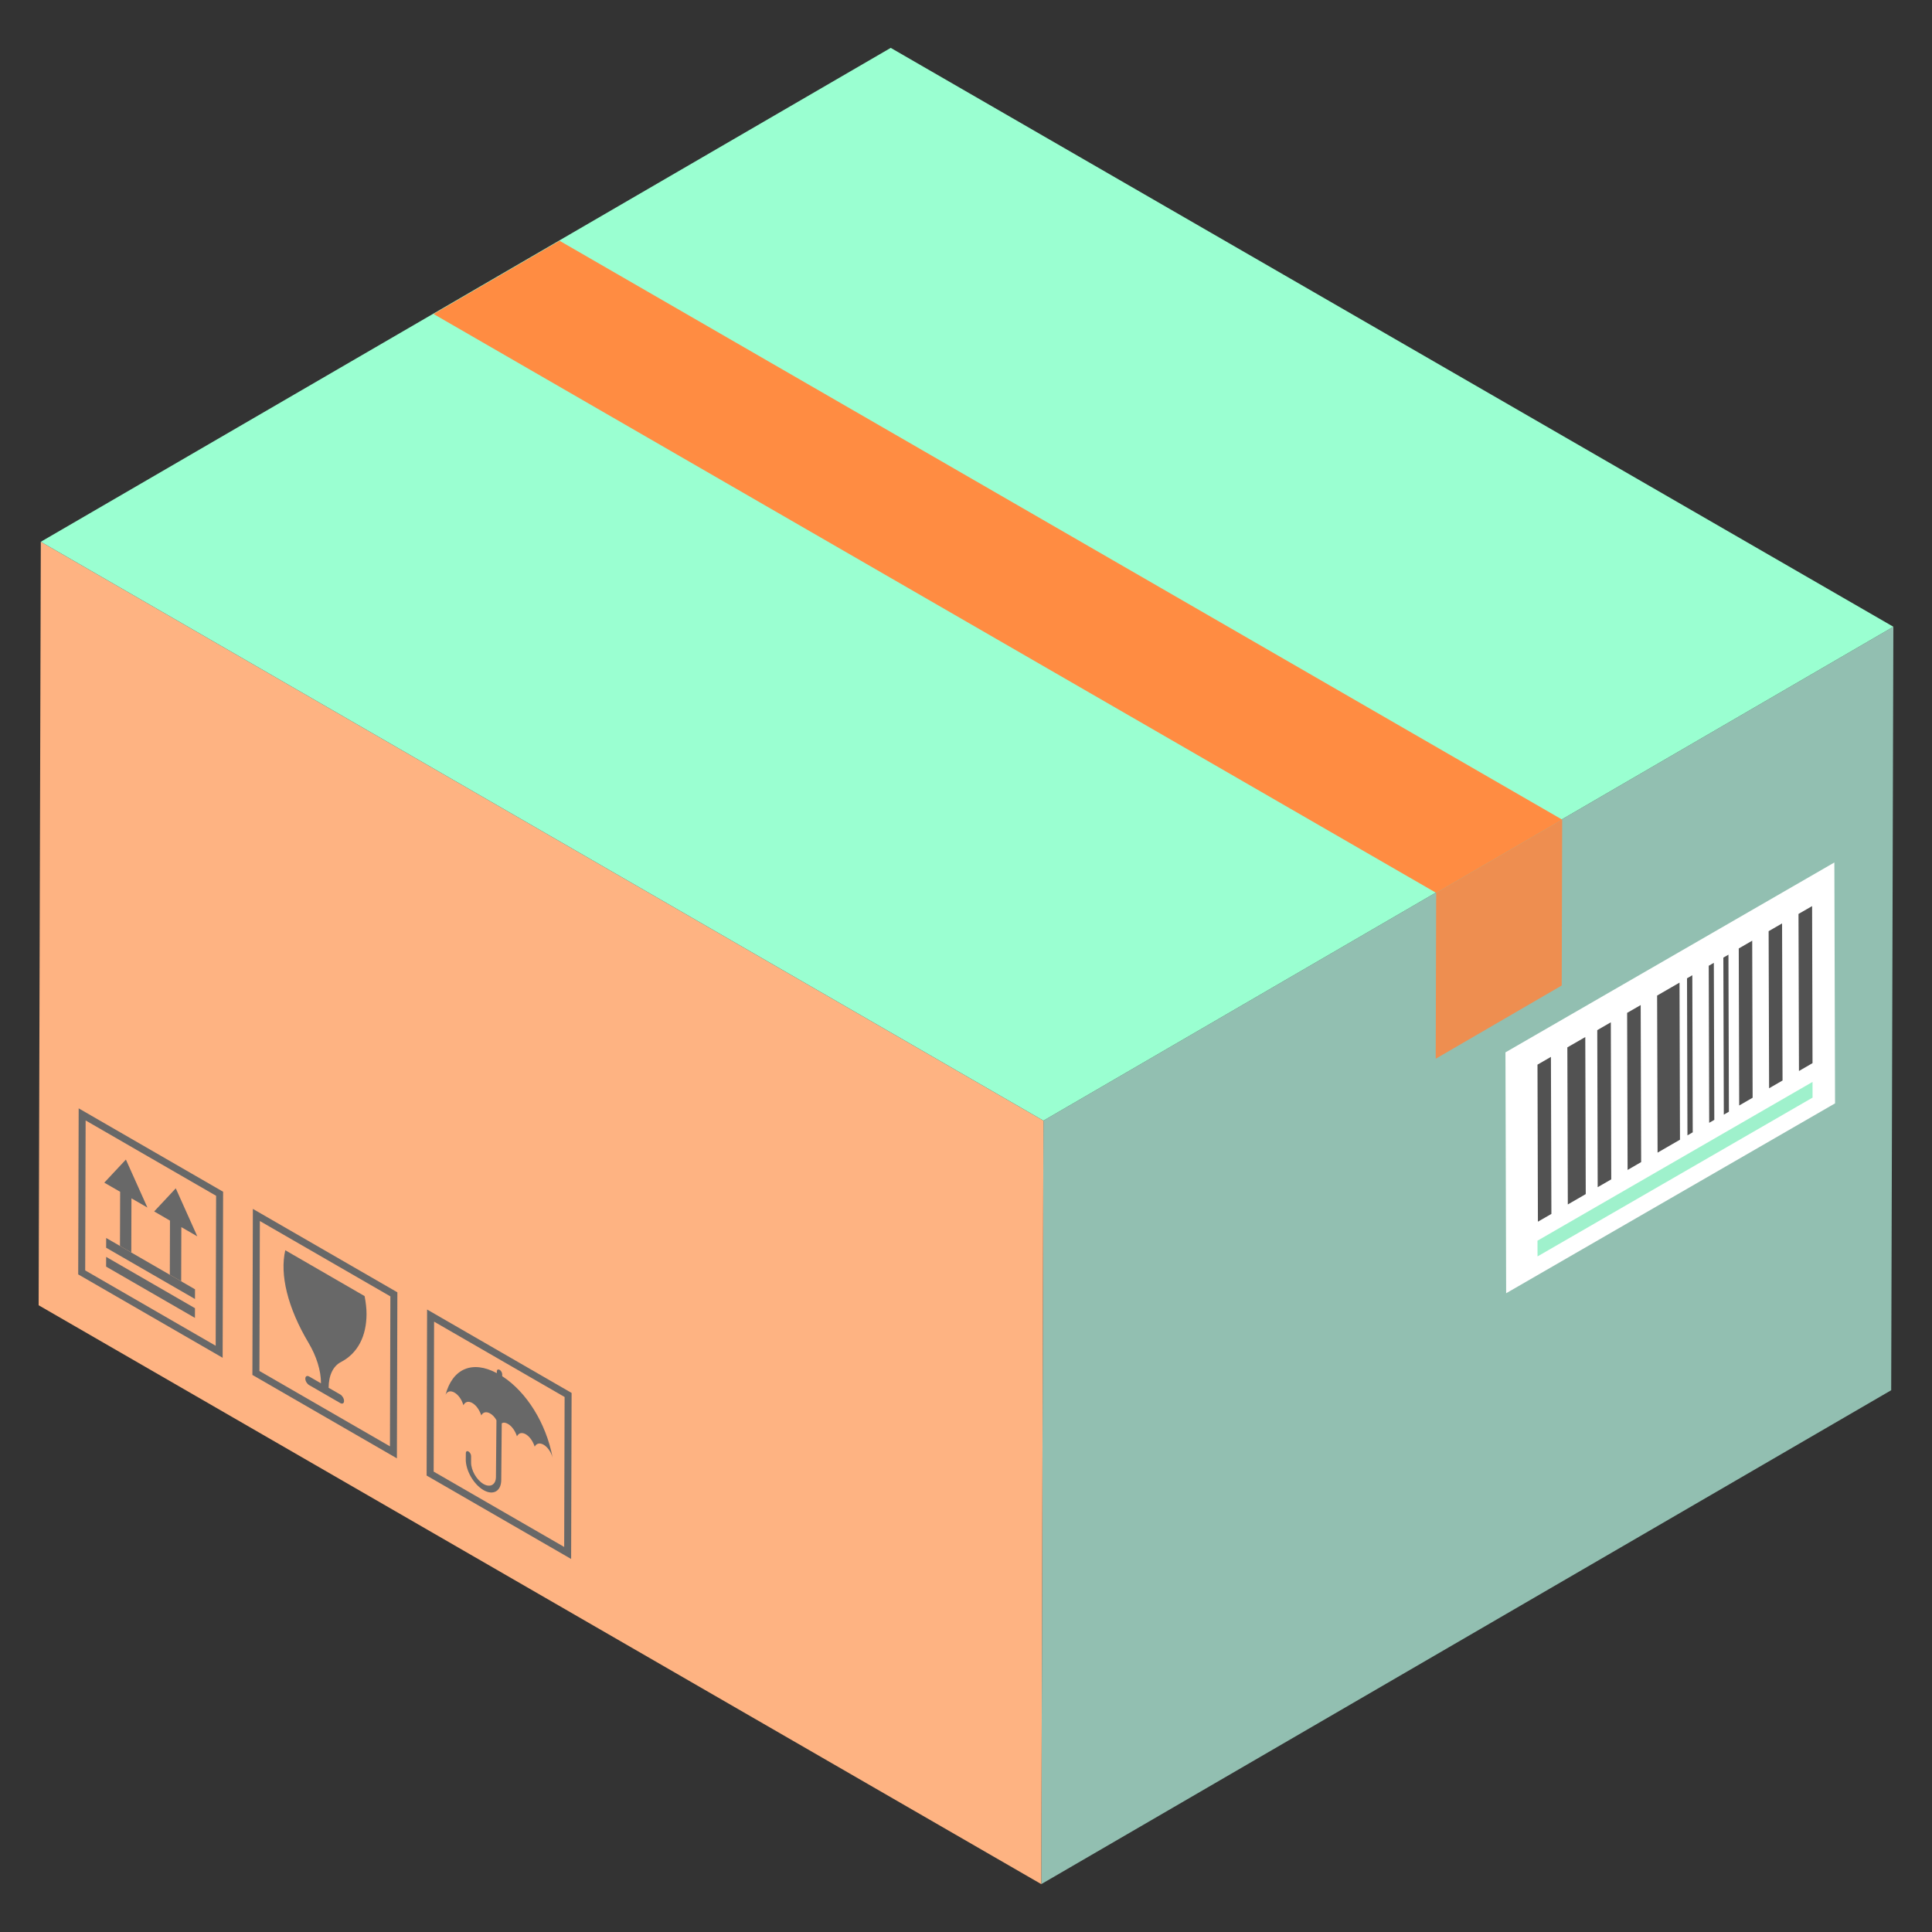 <?xml version="1.0" encoding="UTF-8"?> <svg xmlns="http://www.w3.org/2000/svg" viewBox="0 0 50 50"><rect x="0" y="0" width="50" height="50" fill="#333333" stroke="none"/><polygon fill="#92bfb1" points="49 16.22 48.944 35.979 26.948 48.761 27.004 29.002" class="colord9ae6d svgShape"></polygon><polygon fill="#fff" points="38.961 27.235 38.979 33.469 47.491 28.555 47.473 22.321" class="colorffffff svgShape"></polygon><polygon fill="#9ff1cc" points="39.79 32.109 39.791 32.516 46.909 28.406 46.908 28" class="colordde4e7 svgShape"></polygon><polygon fill="#ee8e50" points="40.429 21.212 40.417 25.505 38.899 26.387 37.156 27.4 37.168 23.107" class="coloree5550 svgShape"></polygon><polygon fill="#feb382" points="27.004 29.002 26.948 48.761 1 33.78 1.056 14.021" class="colorfecd82 svgShape"></polygon><polygon fill="#9affd1" points="49 16.22 27.004 29.002 1.056 14.021 23.052 1.239" class="colorffd69a svgShape"></polygon><polygon fill="#ff8c42" points="40.429 21.212 37.168 23.107 11.22 8.126 14.481 6.231" class="colorf17572 svgShape"></polygon><path fill="#686868" d="M9.436 33.543c.031.16.05.32.05.464-.002.564-.219 1.01-.661 1.242-.204.104-.319.344-.32.667l.304.175c.049.029.095.102.095.167-0.0.063-.046.083-.096.054L8.002 35.847c-.055-.032-.101-.105-.1-.168 0-.065.046-.085.101-.054l.304.175c.001-.329-.118-.704-.319-1.042-.549-.921-.75-1.776-.605-2.402L9.436 33.543zM11.053 33.89l3.74 2.159-.012 4.297-3.74-2.159L11.053 33.89zM14.601 40.035l.011-3.881-3.378-1.95-.011 3.881L14.601 40.035" class="color56707b svgShape"></path><path fill="#686868" d="M12.932,35.452c0.035,0.02,0.065,0.074,0.065,0.115l-0,0.049 c0.63,0.407,1.135,1.214,1.304,2.104c-0.042-0.148-0.132-0.271-0.229-0.329 c-0.102-0.059-0.189-0.038-0.234,0.048c-0.046-0.138-0.127-0.258-0.229-0.319 c-0.102-0.059-0.186-0.036-0.23,0.052c-0.046-0.14-0.13-0.262-0.233-0.321 c-0.067-0.039-0.12-0.043-0.161-0.014l-0.013,1.468c-0.003,0.286-0.208,0.404-0.461,0.258 c-0.254-0.149-0.46-0.509-0.457-0.796l0.002-0.161c0-0.045,0.032-0.063,0.071-0.04 c0.035,0.022,0.067,0.075,0.065,0.121l-0,0.162c-0.002,0.2,0.142,0.452,0.319,0.556 c0.177,0.102,0.322,0.02,0.324-0.181l0.013-1.468c-0.042-0.079-0.1-0.139-0.16-0.174 c-0.103-0.059-0.188-0.038-0.232,0.049c-0.047-0.141-0.132-0.263-0.231-0.32 c-0.101-0.058-0.187-0.037-0.232,0.057c-0.042-0.146-0.128-0.267-0.229-0.327 c-0.102-0.059-0.189-0.038-0.234,0.058c0.182-0.687,0.701-0.898,1.328-0.562l0-0.051 C12.861,35.446,12.891,35.429,12.932,35.452z" class="color56707b svgShape"></path><polygon fill="#686868" points="5.046 33.856 5.045 34.107 2.746 32.78 2.747 32.528" class="color56707b svgShape"></polygon><polygon fill="#686868" points="5.047 33.367 5.046 33.618 2.747 32.291 2.748 32.039 3.105 32.245 3.398 32.415 4.395 32.991 4.689 33.16" class="color56707b svgShape"></polygon><polygon fill="#686868" points="4.549 30.754 5.106 31.996 4.693 31.758 4.689 33.16 4.395 32.991 4.399 31.589 3.99 31.352" class="color56707b svgShape"></polygon><path fill="#686868" d="M2.036,28.684l3.738,2.158l-0.012,4.297l-3.738-2.158L2.036,28.684z M5.582,34.828 l0.011-3.881L2.216,28.997l-0.011,3.881L5.582,34.828" class="color56707b svgShape"></path><polygon fill="#686868" points="3.258 30.009 3.815 31.251 3.402 31.013 3.398 32.415 3.105 32.245 3.109 30.843 2.699 30.607" class="color56707b svgShape"></polygon><path fill="#686868" d="M6.544,31.286l3.74,2.159l-0.012,4.297l-3.74-2.159L6.544,31.286z M10.092,37.431l0.011-3.881L6.725,31.6l-0.011,3.881L10.092,37.431" class="color56707b svgShape"></path><g class="color000000 svgShape"><polygon fill="#525252" points="46.545 23.653 46.557 27.717 46.908 27.514 46.897 23.45" class="color485f69 svgShape"></polygon><polygon fill="#525252" points="45.772 24.099 45.784 28.164 46.132 27.963 46.12 23.898" class="color485f69 svgShape"></polygon><polygon fill="#525252" points="44.999 24.546 45.01 28.61 45.358 28.409 45.347 24.345" class="color485f69 svgShape"></polygon><polygon fill="#525252" points="44.222 24.994 44.234 29.058 44.366 28.982 44.354 24.918" class="color485f69 svgShape"></polygon><polygon fill="#525252" points="44.6 24.783 44.612 28.847 44.744 28.771 44.732 24.707" class="color485f69 svgShape"></polygon><polygon fill="#525252" points="43.66 25.319 43.671 29.383 43.808 29.304 43.797 25.239" class="color485f69 svgShape"></polygon><polygon fill="#525252" points="42.886 25.765 42.898 29.83 43.478 29.495 43.466 25.43" class="color485f69 svgShape"></polygon><polygon fill="#525252" points="42.11 26.213 42.122 30.278 42.473 30.075 42.461 26.011" class="color485f69 svgShape"></polygon><polygon fill="#525252" points="41.337 26.66 41.348 30.724 41.699 30.522 41.688 26.457" class="color485f69 svgShape"></polygon><polygon fill="#525252" points="40.563 27.106 40.575 31.171 41.039 30.903 41.027 26.839" class="color485f69 svgShape"></polygon><polygon fill="#525252" points="39.79 27.553 39.801 31.617 40.15 31.416 40.138 27.352" class="color485f69 svgShape"></polygon></g></svg> 